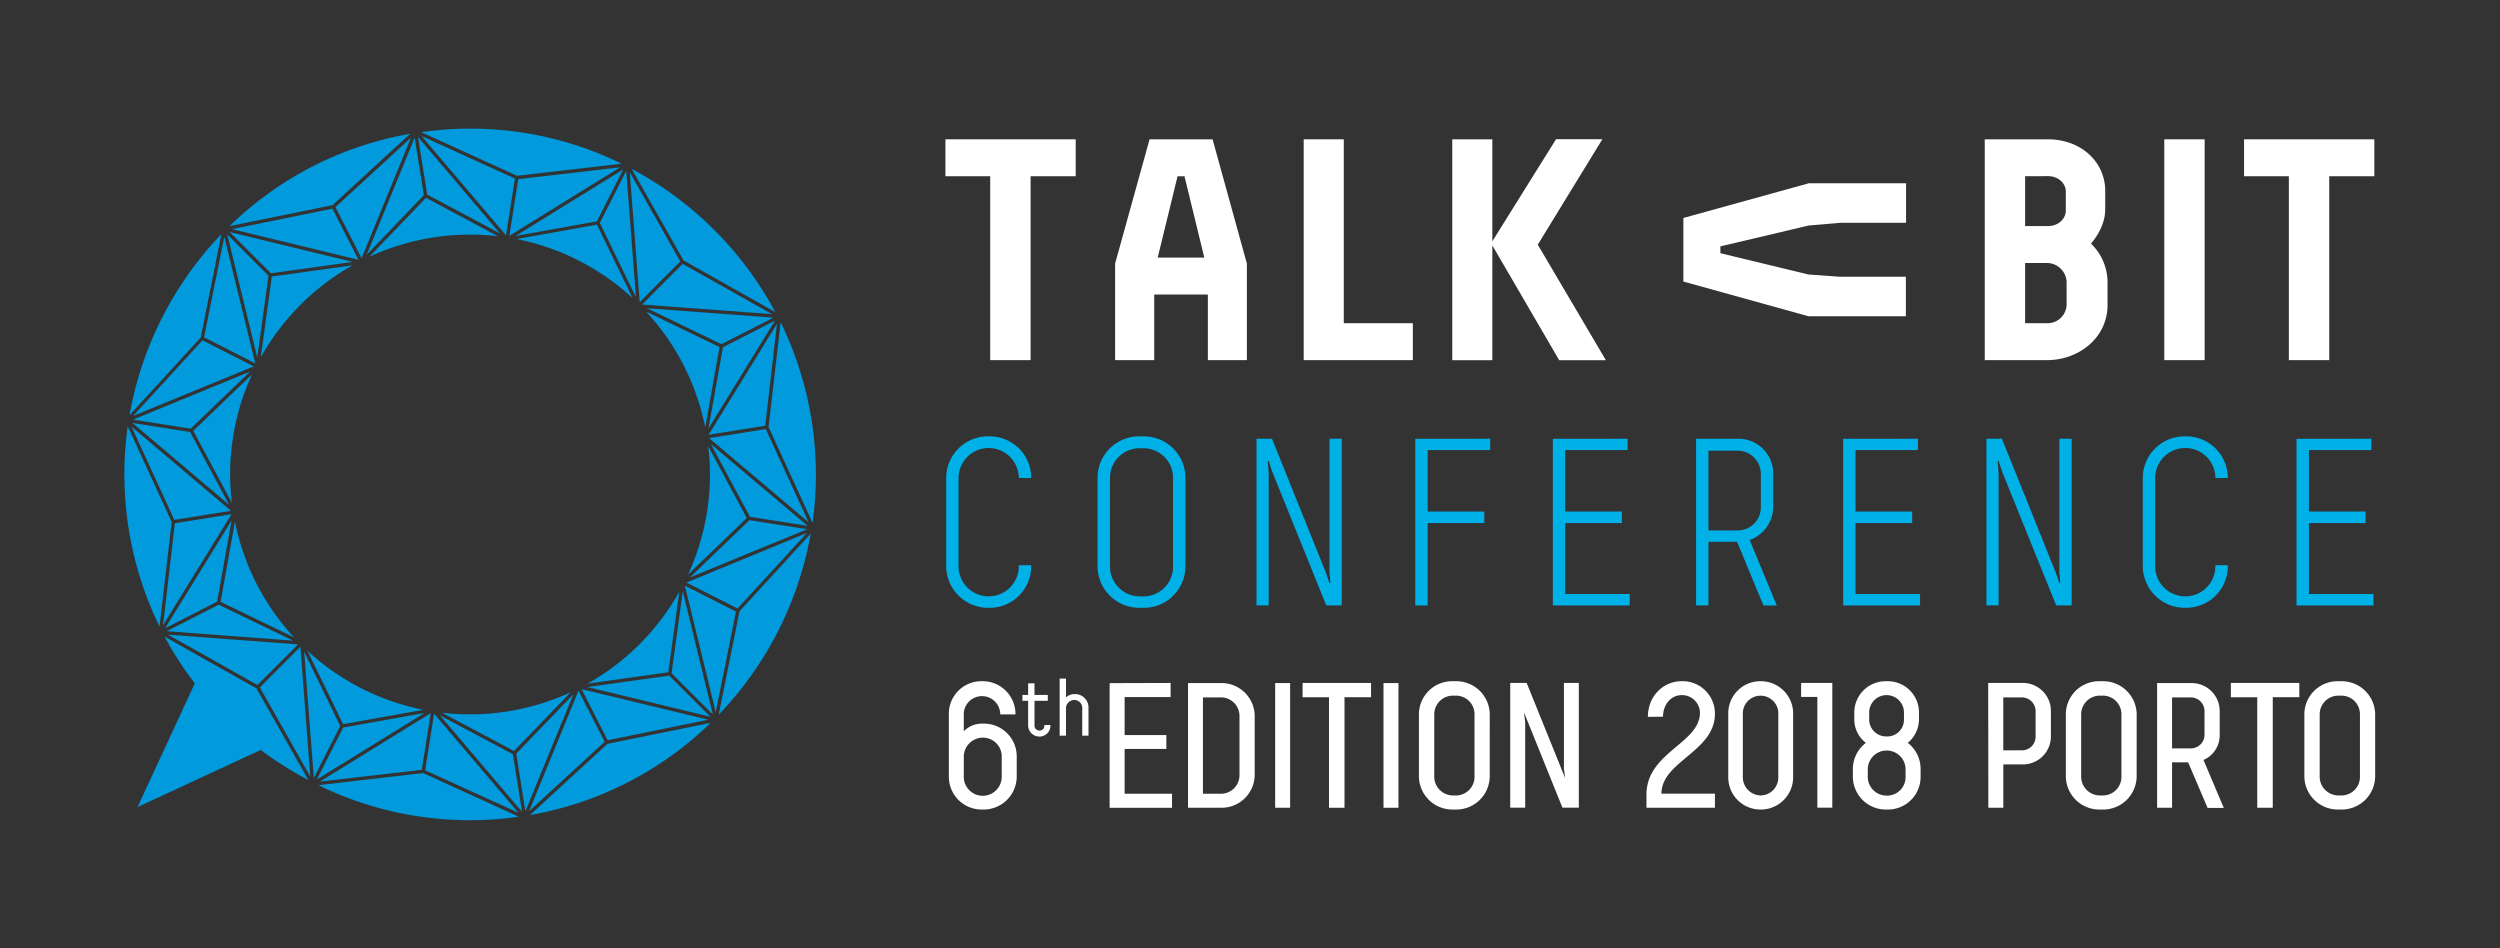 <svg id="Layer_2" data-name="Layer 2" xmlns="http://www.w3.org/2000/svg" viewBox="0 0 822.05 311.81"><rect x="0" y="0" width="822.05" height="311.81" fill="#333333" stroke="none"/><defs><style>.cls-1{fill:#009add;}.cls-2{fill:#00b1e7;}.cls-3{fill:#fff;}</style></defs><title>TALK A BIT_6-edition</title><path class="cls-1" d="M96.66,209.57,72.54,197.91l0,0,4.72-26.39a78.5,78.5,0,0,0,19.43,38.07"/><polygon class="cls-1" points="98.77 212.7 102.03 255.35 85.44 226.03 98.77 212.7"/><path class="cls-1" d="M112.81,238.1,101.1,214a79,79,0,0,0,38.1,19.39l-26.38,4.72Z"/><polygon class="cls-1" points="100.01 214.31 111.87 238.72 103.19 255.81 100.01 214.31"/><polygon class="cls-1" points="139.59 234.45 104.18 256.31 112.86 239.22 139.59 234.45"/><polygon class="cls-1" points="141.63 234.5 138.71 253 138.69 253.13 105.21 256.99 141.63 234.5"/><path class="cls-1" d="M170.58,268.55a113.19,113.19,0,0,1-65.87-10.37l34.38-4Z"/><polygon class="cls-1" points="142.73 234.67 170.48 267.27 139.79 253.3 142.73 234.67"/><polygon class="cls-1" points="171.66 266.94 144.69 235.25 168.64 248 171.66 266.94"/><path class="cls-1" d="M167,233.9a78.79,78.79,0,0,0,20.65-6.27L169,246.95l-23.65-12.59A78.64,78.64,0,0,0,167,233.9"/><polygon class="cls-1" points="188.55 228.28 172.76 266.76 169.75 247.82 188.55 228.28"/><polygon class="cls-1" points="198.81 243.9 198.81 243.91 173.99 266.71 173.98 266.71 190.23 227.11 198.81 243.9"/><path class="cls-1" d="M174.28,268l25.47-23.41h0l33.91-6.9A112.82,112.82,0,0,1,174.28,268"/><polygon class="cls-1" points="232.83 236.66 199.81 243.4 191.23 226.6 232.83 236.66"/><polygon class="cls-1" points="233.61 235.7 193.16 225.92 220.03 222.15 233.61 235.7"/><path class="cls-1" d="M223.38,194.52l-3.64,26.55-26.52,3.72a79.06,79.06,0,0,0,30.17-30.27"/><polygon class="cls-1" points="224.51 194.48 234.38 234.91 220.82 221.37 224.51 194.48"/><polygon class="cls-1" points="242.01 201.1 235.35 234.15 225.19 192.56 242.01 201.1"/><polygon class="cls-1" points="265.32 175.24 242.52 200.09 225.7 191.56 265.32 175.24"/><path class="cls-1" d="M243.16,201l23.4-25.49A114.73,114.73,0,0,1,236.32,235Z"/><polygon class="cls-1" points="265.38 174.02 226.86 189.88 246.42 171.04 265.38 174.02"/><path class="cls-1" d="M232.87,146.71l12.68,23.63,0,0-19.3,18.57a78.66,78.66,0,0,0,6.64-42.22"/><polygon class="cls-1" points="265.54 172.91 246.61 169.94 246.6 169.94 233.76 146.02 265.54 172.91"/><polygon class="cls-1" points="265.87 171.73 233.18 144.06 251.8 141.08 265.87 171.73"/><path class="cls-1" d="M267.15,171.83l-14.44-31.45,4-34.39a114.28,114.28,0,0,1,10.49,65.85"/><polygon class="cls-1" points="233 142.95 233.23 142.6 242.08 128.22 255.48 106.48 251.62 139.98 233.27 142.92 233 142.95"/><polygon class="cls-1" points="254.81 105.45 254.55 105.89 232.96 140.91 237.72 114.16 254.81 105.45"/><path class="cls-1" d="M212.45,102.45l24.15,11.66-4.71,26.43a78.68,78.68,0,0,0-19.44-38.09"/><polygon class="cls-1" points="254.3 104.45 237.21 113.18 212.78 101.37 254.3 104.45"/><polygon class="cls-1" points="253.87 103.3 211.14 100.13 224.46 86.76 253.87 103.3"/><path class="cls-1" d="M207.74,55.54a114.78,114.78,0,0,1,47.2,47.09l-30.17-17Z"/><polygon class="cls-1" points="223.68 85.98 210.35 99.34 207.08 56.63 223.68 85.97 223.68 85.98"/><polygon class="cls-1" points="209.11 97.72 197.24 73.29 205.92 56.21 209.11 97.72"/><path class="cls-1" d="M208,98a79.12,79.12,0,0,0-38.11-19.4l26.39-4.74Z"/><polygon class="cls-1" points="204.94 55.7 196.25 72.78 169.54 77.58 204.94 55.7"/><polygon class="cls-1" points="203.91 55.02 167.48 77.54 170.42 58.89 203.91 55.02"/><path class="cls-1" d="M138.52,43.46A112.86,112.86,0,0,1,204.4,53.83L170,57.8Z"/><polygon class="cls-1" points="169.32 58.71 166.38 77.36 138.63 44.74 169.32 58.71"/><polygon class="cls-1" points="164.43 76.78 140.47 64 137.46 45.07 164.43 76.78"/><path class="cls-1" d="M140.07,65.05l23.66,12.62a79.26,79.26,0,0,0-42.24,6.73Z"/><polygon class="cls-1" points="139.37 64.18 120.58 83.76 136.16 45.71 136.35 45.25 139.37 64.18"/><polygon class="cls-1" points="110.3 68.1 135.13 45.29 118.89 84.92 118.89 84.92 110.3 68.11 110.3 68.1"/><path class="cls-1" d="M134.83,44,109.36,67.46h0l-33.9,6.9A112.77,112.77,0,0,1,134.83,44"/><polygon class="cls-1" points="117.89 85.44 76.27 75.34 109.31 68.61 117.89 85.44"/><polygon class="cls-1" points="115.95 86.12 89.08 89.85 75.52 76.3 115.95 86.12"/><path class="cls-1" d="M115.93,87.24a78.93,78.93,0,0,0-30.19,30.28l3.64-26.59Z"/><polygon class="cls-1" points="88.29 90.64 84.6 117.55 74.73 77.09 88.29 90.64"/><polygon class="cls-1" points="73.76 77.85 83.93 119.49 67.1 110.91 73.76 77.85"/><path class="cls-1" d="M72.79,77,66,111l-23.4,25.49A114.79,114.79,0,0,1,72.79,77"/><polygon class="cls-1" points="66.59 111.9 83.42 120.48 43.78 136.76 66.59 111.9"/><polygon class="cls-1" points="82.26 122.16 62.69 140.97 43.74 137.98 82.26 122.16"/><path class="cls-1" d="M82.89,123.09a78.42,78.42,0,0,0-6.65,42.23L63.56,141.67Z"/><polygon class="cls-1" points="62.51 142.06 75.36 166.02 43.56 139.08 62.51 142.06"/><polygon class="cls-1" points="75.94 167.97 57.32 170.94 43.24 140.28 75.94 167.97"/><path class="cls-1" d="M42,140.17l14.45,31.46-4,34.39A114.3,114.3,0,0,1,42,140.17"/><polygon class="cls-1" points="76.12 169.09 53.63 205.54 57.5 172.04 76.12 169.08 76.12 169.09"/><polygon class="cls-1" points="97.98 211.9 84.65 225.24 55.26 208.7 97.98 211.9"/><polygon class="cls-1" points="96.35 210.66 54.83 207.55 71.9 198.83 96.35 210.66"/><polygon class="cls-1" points="76.16 171.13 71.39 197.84 54.32 206.55 76.16 171.13"/><path class="cls-1" d="M101.36,256.45A116.76,116.76,0,0,1,86,246.8a.52.52,0,0,0-.57-.06L45.23,265.37,63.92,225a.55.55,0,0,0-.07-.57,113.25,113.25,0,0,1-9.72-15.09l30.19,17Z"/><path class="cls-2" d="M339.08,186.15a13.67,13.67,0,0,1-13.7,13.71h-.55a13.79,13.79,0,0,1-13.7-13.78V157.18a13.71,13.71,0,0,1,13.7-13.7h.55a13.66,13.66,0,0,1,13.7,13.7H335a9.9,9.9,0,0,0-19.81.08v28.89a9.9,9.9,0,1,0,19.81.08v-.39h4.07Z"/><path class="cls-2" d="M389.79,186.15a13.67,13.67,0,0,1-13.7,13.71H374.6a13.73,13.73,0,0,1-13.7-13.78V157.18a13.66,13.66,0,0,1,13.7-13.7h1.49a13.66,13.66,0,0,1,13.7,13.7Zm-4.07-28.89a9.73,9.73,0,0,0-9.86-9.87h-1a9.73,9.73,0,0,0-9.87,9.87v28.89a9.8,9.8,0,0,0,9.87,9.95h1a9.73,9.73,0,0,0,9.86-9.87Z"/><path class="cls-2" d="M441.2,144.27v54.8h-5.09l-17.69-43.76-1.25-3.76-.31.07.31,4v43.45h-4v-54.8h5.09L436,188.35l1.17,3.44.31-.08-.31-3.44v-44Z"/><path class="cls-2" d="M490,144.27V148H469.44v20.2h18.63V172H469.44v27.09h-4.07v-54.8Z"/><path class="cls-2" d="M535.18,144.27V148H514.67v20.2h18.63V172H514.67v23.33h21.22v3.76H510.6v-54.8Z"/><path class="cls-2" d="M571.18,178.16h-9.4v20.91h-4.07v-54.8h13.94a11.44,11.44,0,0,1,11.43,11.43v11a11.75,11.75,0,0,1-7.75,10.89l8.93,21.53h-4.39ZM579,155.78a7.65,7.65,0,0,0-7.59-7.59h-9.63v26.23h9.63a7.59,7.59,0,0,0,7.59-7.52Z"/><path class="cls-2" d="M630.65,144.27V148H610.14v20.2h18.63V172H610.14v23.33h21.22v3.76H606.07v-54.8Z"/><path class="cls-2" d="M681.21,144.27v54.8h-5.09l-17.69-43.76-1.25-3.76-.31.07.31,4v43.45h-4v-54.8h5.09L676,188.35l1.17,3.44.31-.08-.31-3.44v-44Z"/><path class="cls-2" d="M732.54,186.15a13.67,13.67,0,0,1-13.7,13.71h-.55a13.79,13.79,0,0,1-13.7-13.78V157.18a13.71,13.71,0,0,1,13.7-13.7h.55a13.66,13.66,0,0,1,13.7,13.7h-4.07a9.9,9.9,0,0,0-19.81.08v28.89a9.9,9.9,0,1,0,19.81.08v-.39h4.07Z"/><path class="cls-2" d="M779.73,144.27V148H759.22v20.2h18.63V172H759.22v23.33h21.22v3.76H755.15v-54.8Z"/><path class="cls-3" d="M316.91,240.46a8.28,8.28,0,0,1,6-2.52h.41a10.78,10.78,0,0,1,11,10.72v6.69a10.88,10.88,0,0,1-11,10.84h-.41A10.78,10.78,0,0,1,312,255.41V234.84A10.68,10.68,0,0,1,322.77,224h.29a10.76,10.76,0,0,1,10.84,10.9h-5a6,6,0,1,0-12,0Zm0,8.26v6.74a6.24,6.24,0,0,0,12.48-.06v-6.69a6.17,6.17,0,0,0-6.21-6.15h-.35A6.31,6.31,0,0,0,316.91,248.73Z"/><path class="cls-3" d="M336.19,228.51h1.88V224.7h2.09v3.81h4.37v1.93h-4.37v8.15a1.63,1.63,0,0,0,1.66,1.64,1.55,1.55,0,0,0,1.58-1.5v-.33h2v.33a3.56,3.56,0,0,1-3.57,3.46,3.68,3.68,0,0,1-3.76-3.67v-8.08h-1.88Z"/><path class="cls-3" d="M355.86,241.91v-9.09a2.62,2.62,0,0,0-2.55-2.66,2.77,2.77,0,0,0-2.79,2.53v9.22h-2.09V223.14h2.09v6.17a4.27,4.27,0,0,1,3-1.07,4.39,4.39,0,0,1,4.4,4.42v9.25Z"/><path class="cls-3" d="M384.92,224.57v4.63H369.8V241.7h13.72v4.57H369.8V261h15.59v4.63H364.87v-41Z"/><path class="cls-3" d="M412.57,254.82a10.9,10.9,0,0,1-11.08,10.79H390.65v-41h10.84a10.9,10.9,0,0,1,11.08,10.79Zm-5-19.4a6.1,6.1,0,0,0-6.27-6.1h-5.75V261h5.75a6.1,6.1,0,0,0,6.27-6.1Z"/><path class="cls-3" d="M424.22,265.61H419.3v-41h4.92Z"/><path class="cls-3" d="M428.32,224.57h22.51v4.69H442.1v36.35H437V229.27h-8.68Z"/><path class="cls-3" d="M459.84,265.61h-4.92v-41h4.92Z"/><path class="cls-3" d="M489.85,255.41a11,11,0,0,1-11.14,10.78h-1a11,11,0,0,1-11.14-10.84V234.77A10.91,10.91,0,0,1,477.72,224h1a11,11,0,0,1,11.14,10.78Zm-5-20.57a6.1,6.1,0,0,0-6.27-6.1h-.64a6.15,6.15,0,0,0-6.33,6.1v20.57a6.19,6.19,0,0,0,6.33,6.15h.64a6.1,6.1,0,0,0,6.27-6.1Z"/><path class="cls-3" d="M519.15,224.57v41h-5.39l-12.66-31.36.41,3.28v28.08h-4.92v-41H502l12.66,31.3-.41-3.16V224.57Z"/><path class="cls-3" d="M541.86,235.71c0-6.86,5.1-11.72,11.14-11.72a10.62,10.62,0,0,1,10.9,10.72c0,12.43-17.59,15.65-17.59,26.26H563.9v4.63H541.39v-4.28c0-14,17.59-16.82,17.59-27a5.9,5.9,0,0,0-6-5.75c-3.58,0-6.15,3.17-6.15,7.09Z"/><path class="cls-3" d="M589.62,255.41a10.62,10.62,0,0,1-10.49,10.78h-.41a10.58,10.58,0,0,1-10.43-10.84V234.77A10.53,10.53,0,0,1,578.72,224h.41a10.62,10.62,0,0,1,10.49,10.78Zm-4.87-20.57a5.84,5.84,0,1,0-11.67,0v20.57a6,6,0,0,0,5.86,6.15,5.89,5.89,0,0,0,5.8-6.1Z"/><path class="cls-3" d="M592.24,224.57H602.5v41h-4.92v-36.4h-5.34Z"/><path class="cls-3" d="M631,236.42a10.07,10.07,0,0,1-3.69,7.85,10.75,10.75,0,0,1,4.22,8.61v2.53a10.73,10.73,0,0,1-10.84,10.78h-.53a10.83,10.83,0,0,1-10.9-10.84v-2.47a10.8,10.8,0,0,1,4.28-8.61,9.69,9.69,0,0,1-3.81-7.91v-2.11A10.29,10.29,0,0,1,620.08,224h.53A10.26,10.26,0,0,1,631,234.25ZM626.59,253a6.21,6.21,0,1,0-12.43,0v2.46a6.19,6.19,0,0,0,6.33,6.15,6.06,6.06,0,0,0,6.1-6.1Zm-.53-18.47a5.72,5.72,0,1,0-11.43,0v1.94a5.58,5.58,0,0,0,5.51,5.69h.53a5.47,5.47,0,0,0,5.39-5.63Z"/><path class="cls-3" d="M653.76,224.57H665a9.21,9.21,0,0,1,9.38,9.15v8.44a9.22,9.22,0,0,1-9.38,9.2h-6.27v14.25h-4.92Zm15.59,9.2a4.53,4.53,0,0,0-4.63-4.45h-6v17.41h6a4.51,4.51,0,0,0,4.63-4.39Z"/><path class="cls-3" d="M702.57,255.41a11,11,0,0,1-11.14,10.78h-1a11,11,0,0,1-11.14-10.84V234.77A10.91,10.91,0,0,1,690.44,224h1a11,11,0,0,1,11.14,10.78Zm-5-20.57a6.1,6.1,0,0,0-6.27-6.1h-.64a6.15,6.15,0,0,0-6.33,6.1v20.57a6.19,6.19,0,0,0,6.33,6.15h.64a6.1,6.1,0,0,0,6.27-6.1Z"/><path class="cls-3" d="M719.5,250.66h-5.28v14.95H709.3v-41h11.2a9.21,9.21,0,0,1,9.38,9.15v7.8a8.82,8.82,0,0,1-5.33,8.33l6.68,15.77h-5.33Zm5.39-16.89a4.52,4.52,0,0,0-4.57-4.45h-6.1v16.77h6.1a4.51,4.51,0,0,0,4.57-4.4Z"/><path class="cls-3" d="M733.55,224.57h22.51v4.69h-8.73v36.35h-5.1V229.27h-8.68Z"/><path class="cls-3" d="M781,255.41a11,11,0,0,1-11.14,10.78h-1a11,11,0,0,1-11.14-10.84V234.77A10.91,10.91,0,0,1,768.89,224h1A11,11,0,0,1,781,234.77Zm-5-20.57a6.1,6.1,0,0,0-6.27-6.1h-.64a6.15,6.15,0,0,0-6.33,6.1v20.57a6.19,6.19,0,0,0,6.33,6.15h.64a6.1,6.1,0,0,0,6.27-6.1Z"/><polygon class="cls-3" points="310.88 45.81 353.71 45.81 353.71 57.95 338.88 57.95 338.88 118.42 325.6 118.42 325.6 57.95 310.88 57.95 310.88 45.81"/><path class="cls-3" d="M389.48,57.95h-2.27l-6.54,26.76H396Zm9.24-12.14L410,86.67v31.75H397.17V96.84H379.53v21.58H366.67V86.67L378,45.81Z"/><polygon class="cls-3" points="441.86 45.81 441.86 106.28 464.57 106.28 464.57 118.42 428.68 118.42 428.68 45.81 441.86 45.81"/><path class="cls-3" d="M505.65,80.45l22.4,38H512.7L490.3,80l21.36-34.23H526.9Zm-14.94,38H477.53V45.81h13.18Z"/><path class="cls-3" d="M594.64,90.26l-28.94-7V81s28.92-6.79,29-6.85L605,73.27l21.75,0v-13h-32l-41.22,11.4V92.58L594.69,104h32V91H604.94Z"/><path class="cls-3" d="M665.9,106.28H673a6.28,6.28,0,0,0,6.54-6V92.59A6.53,6.53,0,0,0,673,86.47H665.9Zm0-48.33V74.34h7.57c3.21,0,5.81-2.29,5.81-5.09V63c0-2.81-2.59-5.08-5.81-5.08Zm26.34,4.87v6c0,4.25-2.07,8.18-4.67,11.3A17.64,17.64,0,0,1,693,92.49v7.78c0,10.89-9.53,18.15-19.91,18.15H652.62V45.81h20.74c11,0,18.88,7.47,18.88,17"/><rect class="cls-3" x="711.66" y="45.81" width="13.27" height="72.61"/><polygon class="cls-3" points="737.89 45.81 780.73 45.81 780.73 57.95 765.9 57.95 765.9 118.42 752.62 118.42 752.62 57.95 737.89 57.95 737.89 45.81"/></svg>